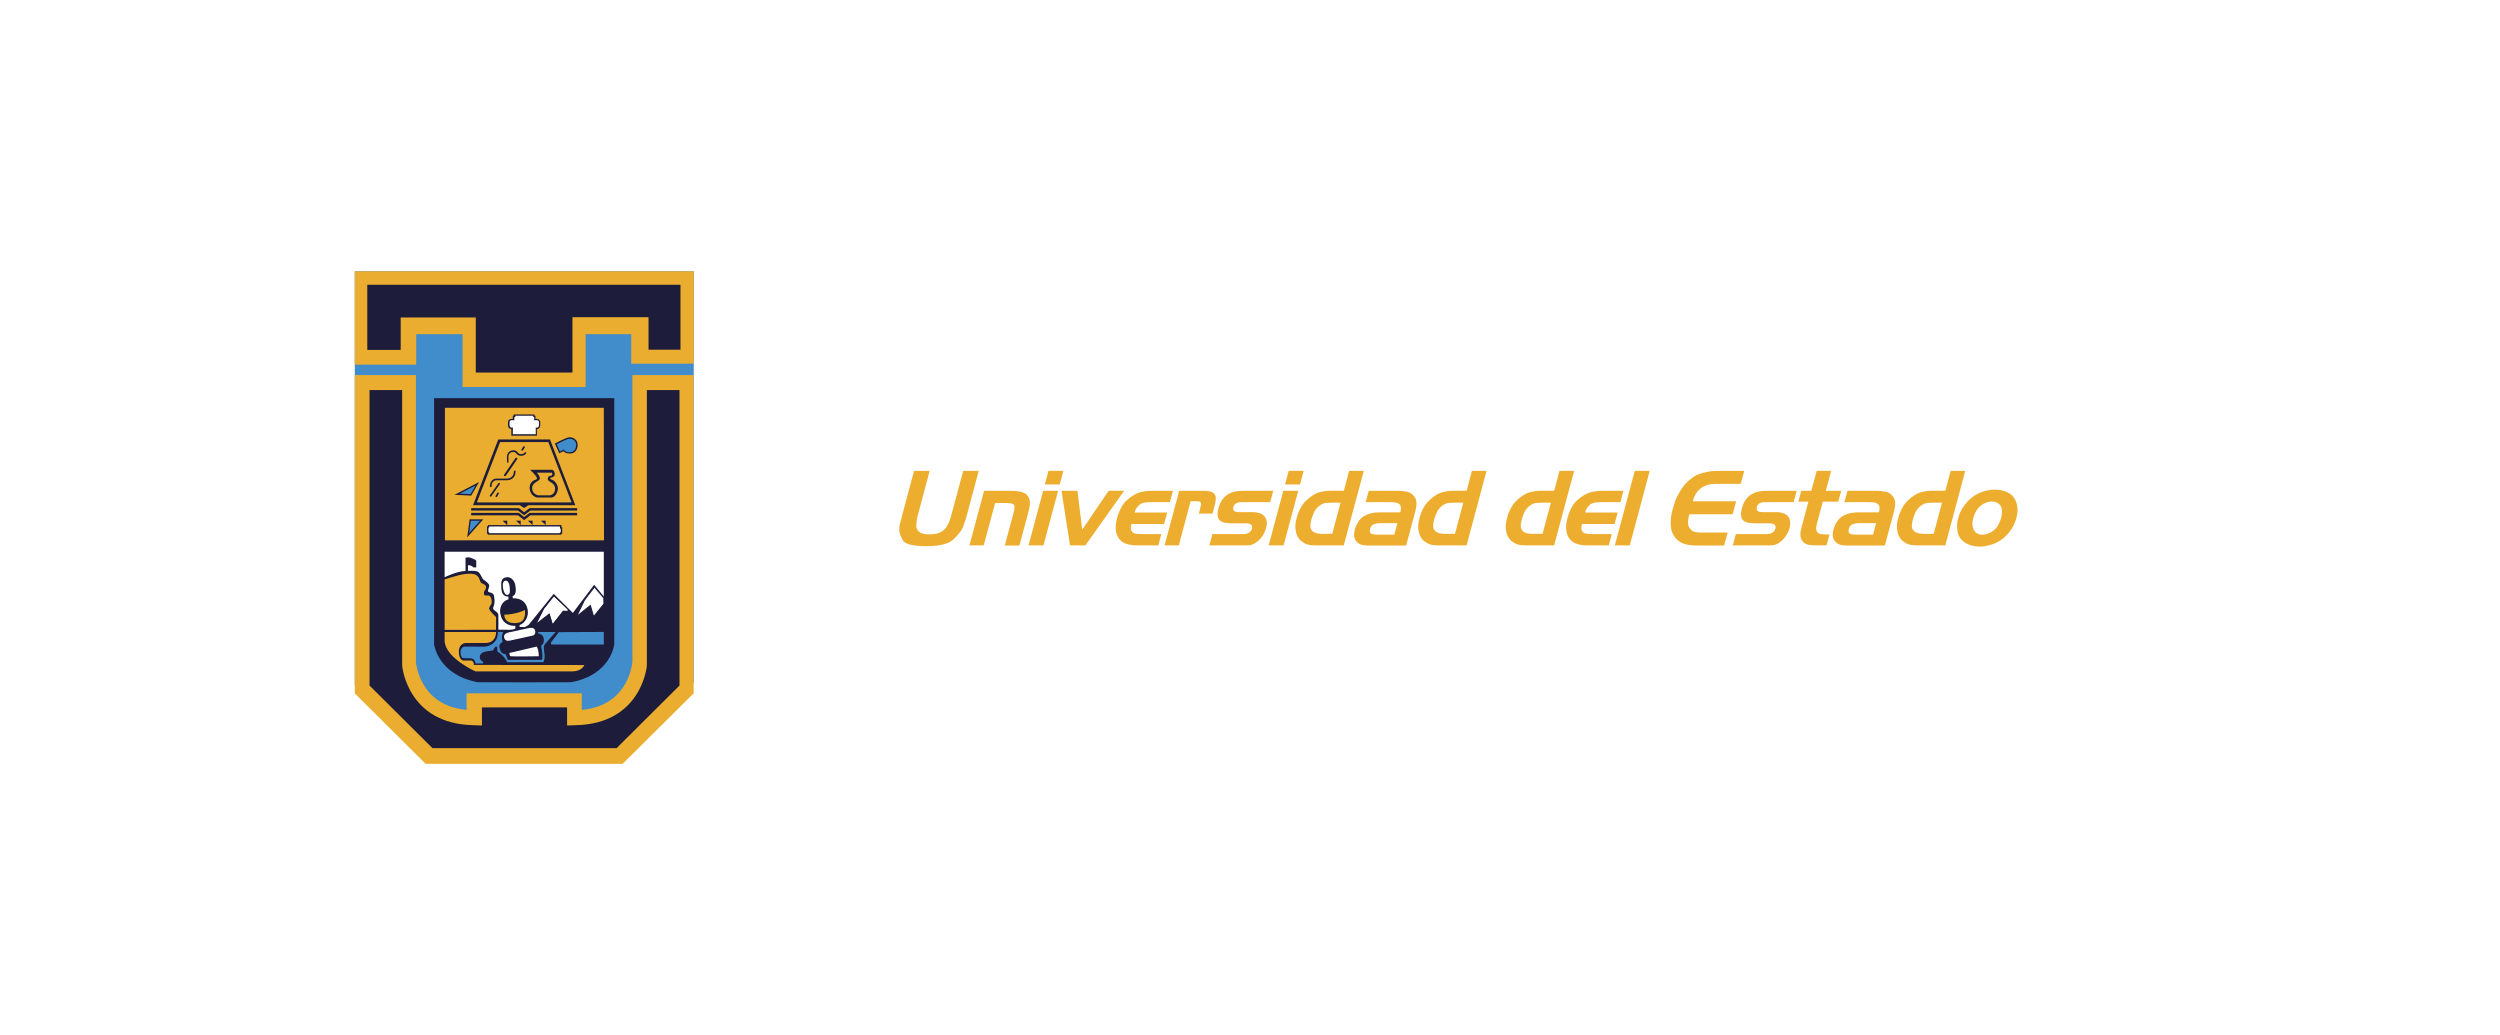 <?xml version="1.0" encoding="UTF-8"?> <svg xmlns="http://www.w3.org/2000/svg" xmlns:xlink="http://www.w3.org/1999/xlink" version="1.1" id="Capa_1" x="0px" y="0px" viewBox="0 0 256 106" style="enable-background:new 0 0 256 106;" xml:space="preserve"> <style type="text/css"> .st0{fill:#383199;} .st1{fill:#1F2C6A;} .st2{fill:#1F2346;} .st3{fill:#FFFFFF;} .st4{fill:#CE5D1F;} .st5{fill:#3C3CC6;} .st6{fill:#AEA160;} .st7{fill:#418CCB;} .st8{fill:#EAAD30;} .st9{fill:#1D1C3A;} .st10{fill:#1C1D3A;} .st11{fill:#EDAE30;} .st12{fill:#5297F3;} .st13{fill:#D8874F;} .st14{fill:#D7AA72;} .st15{fill:#4AC3FF;} .st16{fill:#E88846;} .st17{fill:#EDB06E;} .st18{fill:url(#SVGID_1_);} .st19{filter:url(#Adobe_OpacityMaskFilter);} .st20{filter:url(#Adobe_OpacityMaskFilter_1_);} .st21{mask:url(#SVGID_2_);fill:url(#SVGID_3_);} .st22{fill:url(#SVGID_4_);} .st23{fill:url(#SVGID_5_);} .st24{fill:url(#SVGID_6_);} .st25{fill:#00263E;} .st26{fill:#95813F;} .st27{fill:#000100;} .st28{fill:#CE5D1F;stroke:#CE5D1F;stroke-width:0.75;stroke-linejoin:round;stroke-miterlimit:10;} .st29{clip-path:url(#SVGID_8_);} .st30{fill:url(#SVGID_9_);} .st31{opacity:0.16;fill:#1E0B53;} .st32{fill:url(#SVGID_10_);} .st33{opacity:0.42;} .st34{clip-path:url(#SVGID_12_);} .st35{fill:url(#SVGID_13_);} .st36{fill:url(#SVGID_14_);} .st37{clip-path:url(#SVGID_16_);} .st38{clip-path:url(#SVGID_18_);} .st39{fill:url(#SVGID_19_);} .st40{fill:url(#SVGID_20_);} .st41{clip-path:url(#SVGID_22_);} .st42{opacity:0.54;} .st43{opacity:0.49;} .st44{fill:#BAC7FF;} .st45{opacity:0.756;} .st46{opacity:0.877;} .st47{opacity:0.63;} .st48{opacity:0.75;} .st49{opacity:0.675;} .st50{opacity:0.908;} .st51{opacity:0.636;} .st52{opacity:0.922;} .st53{opacity:0.37;} .st54{opacity:0.916;} .st55{opacity:0.403;} .st56{opacity:0.283;} .st57{opacity:0.999;} .st58{opacity:0.861;} .st59{opacity:0.726;} .st60{opacity:0.625;} .st61{opacity:0.28;} .st62{opacity:0.92;} .st63{opacity:0.751;} .st64{opacity:0.906;} .st65{opacity:0.117;} .st66{opacity:0.186;} .st67{opacity:0.147;} .st68{opacity:0.93;} .st69{opacity:0.642;} .st70{opacity:0.944;} .st71{opacity:0.512;} .st72{opacity:0.9;} .st73{opacity:0.307;} .st74{opacity:0.624;} .st75{opacity:0.531;} .st76{opacity:0.578;} .st77{opacity:0.64;} .st78{opacity:0.384;} .st79{opacity:0.411;} .st80{opacity:0.908;} .st81{opacity:0.428;} .st82{opacity:0.954;} .st83{opacity:0.143;} .st84{opacity:0.32;} .st85{opacity:0.99;} .st86{opacity:0.982;} .st87{opacity:0.416;} .st88{opacity:0.704;} .st89{opacity:0.678;} .st90{opacity:0.636;} .st91{opacity:0.681;} .st92{opacity:0.629;} .st93{opacity:0.685;} .st94{opacity:0.764;} .st95{opacity:0.545;} .st96{opacity:0.7;} .st97{opacity:0.98;} .st98{opacity:0.98;} .st99{opacity:0.843;} .st100{opacity:7.288000e-03;} .st101{opacity:0.137;} .st102{opacity:0.861;} .st103{opacity:0.727;} .st104{opacity:0.77;} .st105{opacity:0.849;} .st106{opacity:0.878;} .st107{opacity:0.359;} .st108{opacity:0.901;} .st109{opacity:0.256;} .st110{opacity:0.583;} .st111{opacity:0.884;} .st112{opacity:0.277;} .st113{opacity:0.431;} .st114{opacity:0.515;} .st115{opacity:0.368;} .st116{opacity:0.491;} .st117{opacity:0.756;} .st118{opacity:0.582;} .st119{opacity:0.789;} .st120{opacity:0.935;} .st121{opacity:0.407;} .st122{opacity:0.517;} .st123{opacity:0.744;} .st124{opacity:0.719;} .st125{opacity:0.344;} .st126{opacity:0.939;} .st127{opacity:0.985;} .st128{opacity:0.977;} .st129{opacity:0.379;} .st130{opacity:0.712;} .st131{opacity:0.229;} .st132{opacity:0.369;} .st133{opacity:0.339;} .st134{opacity:0.608;} .st135{opacity:0.557;} .st136{opacity:0.758;} .st137{opacity:0.914;} .st138{opacity:0.336;} .st139{opacity:0.767;} .st140{opacity:0.864;} .st141{opacity:0.708;} .st142{opacity:0.896;} .st143{opacity:0.619;} .st144{opacity:0.953;} .st145{filter:url(#Adobe_OpacityMaskFilter_2_);} .st146{fill:url(#SVGID_24_);} .st147{fill:url(#SVGID_25_);} .st148{fill:url(#SVGID_26_);} .st149{fill:url(#SVGID_27_);} .st150{fill:url(#SVGID_28_);} .st151{fill:url(#SVGID_29_);} .st152{fill:url(#SVGID_30_);} .st153{fill:url(#SVGID_31_);} .st154{fill:url(#SVGID_32_);} .st155{fill:url(#SVGID_33_);} .st156{fill:url(#SVGID_34_);} .st157{fill:url(#SVGID_35_);} .st158{fill:url(#SVGID_36_);} .st159{fill:url(#SVGID_37_);} .st160{fill:url(#SVGID_38_);} .st161{fill:url(#SVGID_39_);} .st162{fill:url(#SVGID_40_);} .st163{fill:url(#SVGID_41_);} .st164{fill:url(#SVGID_42_);} .st165{fill:url(#SVGID_43_);} .st166{fill:url(#SVGID_44_);} .st167{fill:url(#SVGID_45_);} .st168{fill:url(#SVGID_46_);} .st169{fill:url(#SVGID_47_);} .st170{clip-path:url(#SVGID_49_);} .st171{fill:url(#SVGID_50_);} .st172{fill:url(#SVGID_51_);} .st173{clip-path:url(#SVGID_53_);} .st174{fill:url(#SVGID_54_);} .st175{fill:url(#SVGID_55_);} .st176{clip-path:url(#SVGID_57_);} .st177{clip-path:url(#SVGID_59_);} .st178{fill:url(#SVGID_60_);} .st179{fill:url(#SVGID_61_);} .st180{clip-path:url(#SVGID_63_);} </style> <g> <g> <g> <polygon class="st7" points="71.04,27.78 36.33,27.78 36.33,70.17 44.76,77.5 62.99,77.19 71.04,69.86 "></polygon> <polygon class="st8" points="71.04,27.78 36.33,27.78 36.33,37.34 42.62,37.34 42.62,34.22 47.37,34.22 47.37,39.63 59.97,39.63 59.97,34.22 64.64,34.22 64.64,37.24 71.04,37.24 "></polygon> <polygon class="st9" points="69.68,29.16 37.61,29.16 37.61,35.83 41.03,35.83 41.03,32.51 48.72,32.51 48.72,38.15 58.62,38.15 58.62,32.48 66.41,32.48 66.41,35.81 69.68,35.81 "></polygon> <path class="st8" d="M53.66,71.03V71h5.91c0,0,0,0.94,0,1.69c4.93-0.44,5.19-4.96,5.19-4.96V38.41h6.27V71l-7.28,7.22H53.66 H43.59L36.33,71V38.41h6.26v29.32c0,0,0.26,4.52,5.19,4.96c0-0.75,0-1.69,0-1.69h5.89V71.03z"></path> <path class="st9" d="M53.68,76.61h-9.4l-6.44-6.41V39.94h3.34v28.22c0,0,0.48,5.96,7.29,6.1c0.59,0.03,0.88,0.03,0.88,0.03v-1.85 h4.35h4.37v1.85c0,0,0.29,0,0.88-0.03c6.8-0.14,7.29-6.1,7.29-6.1V39.94h3.34V70.2l-6.44,6.41h-9.42H53.68z"></path> <path class="st9" d="M53.76,69.87l-4.83-0.01c-4.13-0.78-4.48-3.9-4.48-3.9V40.77h9.26h9.19v25.19c0,0-0.29,3.12-4.41,3.9 l-4.83,0.01H53.76z"></path> <polygon class="st8" points="61.83,41.76 45.56,41.76 45.56,55.33 61.85,55.33 "></polygon> <g> <g> <polygon class="st9" points="56.14,45.27 53.68,45.27 53.68,45.27 51.22,45.27 48.84,51.43 53.68,51.43 53.68,51.43 58.51,51.43 "></polygon> <path class="st9" d="M58.91,51.73L56.32,45h-2.65h0h-2.65l-2.58,6.73h4.79l0.44,0.29v0l0,0l0,0v0l0.44-0.29H58.91z M53.68,51.43h-4.83l2.37-6.17h2.46h0h2.46l2.37,6.17H53.68L53.68,51.43z"></path> </g> <polygon class="st8" points="56.14,45.27 53.68,45.27 53.68,45.27 51.22,45.27 48.84,51.43 53.68,51.43 53.68,51.43 58.51,51.43 "></polygon> </g> <path class="st10" d="M54.29,48.11h2.26c0,0,0.26,0.06,0.26,0.47c-0.03,0.31-0.43,0.33-0.43,0.33s-0.18,0.12,0.17,0.23 c0.35,0.12,0.58,0.6,0.58,0.86s-0.18,0.95-0.73,0.95c-0.55,0-1.39,0-1.39,0s-0.69-0.1-0.77-0.92c-0.07-0.75,0.61-0.91,0.61-0.91 s0.18-0.01,0.12-0.21C54.91,48.7,54.29,48.11,54.29,48.11z"></path> <path class="st8" d="M56.52,48.4h-1.56c0,0,0.32,0.31,0.32,0.6c0,0.29-0.79,0.36-0.79,0.99c0,0.62,0.62,0.73,0.62,0.73h1.21 c0,0,0.55-0.08,0.52-0.71c-0.03-0.64-0.74-0.61-0.75-0.96c-0.01-0.35,0.35-0.34,0.35-0.34S56.63,48.7,56.52,48.4z"></path> <g> <path class="st3" d="M54.77,42.96c0-0.09,0-0.32,0-0.32h-0.1v-0.13h-1.01h-0.01h-0.95v0.13h-0.1c0,0,0,0.23,0,0.32 c-0.41-0.07-0.49,0.15-0.49,0.25c0,0.1,0,0.12,0,0.31c0,0.4,0.34,0.34,0.34,0.34v0.68h1.21h0.01h1.27v-0.68 c0,0,0.34,0.06,0.34-0.34c0-0.2,0-0.21,0-0.31C55.26,43.11,55.19,42.9,54.77,42.96z"></path> <path class="st10" d="M55,44.61h-2.64v-0.67c-0.1-0.01-0.34-0.06-0.34-0.41v-0.31c0-0.12,0.09-0.33,0.42-0.33 c0.02,0,0.05,0,0.07,0v-0.32h0.1v-0.13h2.12v0.13h0.1v0.32c0.03,0,0.05,0,0.07,0c0.33,0,0.42,0.21,0.42,0.33v0.31 c0,0.16-0.05,0.27-0.14,0.34c-0.07,0.05-0.14,0.07-0.2,0.07V44.61z M52.51,44.46h2.35v-0.69l0.08,0.02c0,0,0.02,0,0.04,0l0,0 c0.04,0,0.09-0.01,0.13-0.04c0.05-0.04,0.08-0.12,0.08-0.23v-0.31c0-0.03-0.01-0.19-0.28-0.19c-0.04,0-0.08,0-0.13,0.01 l-0.08,0.01v-0.34h-0.1v-0.13h-1.83v0.13h-0.1v0.34l-0.08-0.01c-0.05-0.01-0.09-0.01-0.13-0.01c-0.27,0-0.28,0.16-0.28,0.19 v0.31c0,0.18,0.07,0.27,0.22,0.27c0.02,0,0.03,0,0.04,0l0.08-0.02L52.51,44.46z"></path> </g> <g> <polygon class="st7" points="48.88,49.53 46.81,50.61 48.21,50.68 "></polygon> <path class="st10" d="M48.25,50.75l-1.71-0.08l2.52-1.31L48.25,50.75z M47.08,50.55l1.1,0.05l0.52-0.89L47.08,50.55z"></path> </g> <g> <polygon class="st7" points="49.32,53.25 48.15,53.25 47.94,54.81 "></polygon> <path class="st10" d="M47.84,55.03l0.25-1.85h1.39L47.84,55.03z M48.21,53.32l-0.17,1.26l1.12-1.26H48.21z"></path> </g> <g> <polygon class="st3" points="50.03,53.84 57.42,53.84 57.42,54.07 57.5,54.07 57.5,54.58 57.41,54.58 57.41,54.67 50.03,54.67 50.03,54.58 49.94,54.58 49.94,53.96 50.02,53.96 "></polygon> <path class="st10" d="M57.48,54.75h-7.52v-0.09h-0.09v-0.77h0.09l0.01-0.12h7.52v0.22h0.08v0.66h-0.09V54.75z M50.1,54.6h7.23 v-0.09h0.09v-0.38h-0.08v-0.22H50.1l-0.01,0.12h-0.07v0.48h0.09V54.6z"></path> </g> <path class="st10" d="M51.92,47.37c0,0-0.01-0.39-0.01-0.6c0-0.22,0.14-0.64,0.65-0.66c0.27-0.01,0.37,0.12,0.46,0.22 c0.07,0.09,0.13,0.16,0.3,0.17c0.35,0.02,0.43-0.2,0.43-0.2l0.16,0.05c0,0.01-0.11,0.35-0.61,0.32 c-0.25-0.01-0.35-0.14-0.43-0.23c-0.08-0.09-0.13-0.16-0.32-0.16c-0.48,0.01-0.49,0.47-0.49,0.48c0,0.2,0.01,0.59,0.01,0.6 L51.92,47.37z"></path> <path class="st10" d="M50.33,49.87l-0.17,0c0-0.32,0.09-0.56,0.26-0.71c0.19-0.17,0.41-0.15,0.42-0.15l1.02,0 c0.26,0,0.46-0.08,0.59-0.23c0.2-0.23,0.17-0.57,0.17-0.57l0.17-0.02c0,0.02,0.05,0.42-0.21,0.71c-0.16,0.18-0.4,0.28-0.72,0.28 h-1.03c-0.01,0-0.17-0.01-0.3,0.11C50.4,49.4,50.33,49.6,50.33,49.87z"></path> <path class="st10" d="M50.93,50.46c-0.06,0.11-0.12,0.22-0.18,0.32c-0.05,0.1,0.09,0.18,0.15,0.09c0.06-0.11,0.12-0.22,0.18-0.33 C51.13,50.45,50.99,50.37,50.93,50.46L50.93,50.46z"></path> <path class="st10" d="M53.59,45.73c-0.07,0.1-0.13,0.2-0.2,0.3c-0.06,0.09,0.09,0.18,0.15,0.09c0.07-0.1,0.13-0.2,0.2-0.3 C53.79,45.73,53.65,45.64,53.59,45.73L53.59,45.73z"></path> <path class="st10" d="M52.78,46.91c-0.39,0.57-0.77,1.13-1.16,1.7c-0.08,0.11,0.11,0.22,0.18,0.11c0.39-0.57,0.77-1.13,1.16-1.7 C53.04,46.9,52.86,46.8,52.78,46.91L52.78,46.91z"></path> <path class="st10" d="M51.04,49.48c-0.29,0.42-0.59,0.83-0.88,1.25c-0.06,0.09,0.08,0.18,0.15,0.09 c0.29-0.42,0.59-0.83,0.88-1.25C51.25,49.48,51.11,49.39,51.04,49.48L51.04,49.48z"></path> <g> <path class="st7" d="M56.91,45.44l0.39,0.87l0.41-0.21c0,0,0.21,0.35,0.79,0.24c0.58-0.1,0.63-0.77,0.54-1.05 c-0.1-0.28-0.4-0.48-0.74-0.46C57.96,44.86,56.91,45.44,56.91,45.44z"></path> <path class="st10" d="M58.29,46.44c-0.34,0-0.53-0.16-0.6-0.24l-0.42,0.22l-0.45-1l0.06-0.03c0.04-0.02,1.07-0.59,1.42-0.61 c0.37-0.02,0.7,0.2,0.81,0.51c0.07,0.2,0.06,0.54-0.09,0.79c-0.11,0.19-0.28,0.31-0.5,0.35C58.43,46.44,58.36,46.44,58.29,46.44 z M57.73,46.02l0.03,0.06c0.01,0.01,0.15,0.23,0.52,0.23c0.06,0,0.13-0.01,0.2-0.02c0.18-0.03,0.32-0.13,0.41-0.28 c0.13-0.22,0.13-0.51,0.08-0.67c-0.09-0.25-0.36-0.43-0.66-0.41c-0.25,0.01-0.97,0.38-1.3,0.56l0.33,0.75L57.73,46.02z"></path> </g> <polygon class="st10" points="53.67,52.76 53.04,52.28 48.25,52.28 48.25,52.03 53.13,52.03 53.67,52.45 54.23,52.03 59.1,52.03 59.1,52.28 54.31,52.28 "></polygon> <polygon class="st10" points="53.67,53.26 53.04,52.77 48.25,52.77 48.25,52.52 53.13,52.52 53.67,52.94 54.23,52.52 59.1,52.52 59.1,52.77 54.31,52.77 "></polygon> <g> <polygon class="st9" points="51.47,53.33 51.92,53.33 51.92,53.74 "></polygon> <path class="st10" d="M51.93,53.76l-0.01-0.01l-0.46-0.43h0.48V53.76z M51.49,53.34l0.42,0.39v-0.39H51.49z"></path> </g> <g> <polygon class="st9" points="52.86,53.33 53.31,53.33 53.31,53.74 "></polygon> <path class="st10" d="M53.32,53.76l-0.48-0.44h0.48V53.76z M52.88,53.34l0.42,0.39v-0.39H52.88z"></path> </g> <g> <polygon class="st9" points="54.07,53.33 54.52,53.33 54.52,53.74 "></polygon> <path class="st10" d="M54.53,53.76l-0.01-0.01l-0.46-0.43h0.48V53.76z M54.09,53.34l0.42,0.39v-0.39H54.09z"></path> </g> <g> <polygon class="st9" points="55.41,53.33 55.86,53.33 55.86,53.74 "></polygon> <path class="st10" d="M55.87,53.76l-0.01-0.01l-0.46-0.43h0.48V53.76z M55.43,53.34l0.42,0.39v-0.39H55.43z"></path> </g> <path class="st7" d="M61.83,64.71V66h-5.37c0,0-0.13-0.13,0.06-0.35c0.19-0.22,0.7-0.92,0.7-0.92L61.83,64.71z"></path> <path class="st7" d="M56.9,64.72c0,0-1.09,1.21-1.17,1.34c-0.08,0.13-0.01,0.66-0.01,0.66s0.16,0.66-0.08,1.09 c-0.4,0-3.71,0-3.71,0s-0.17-0.57-0.99-1.1c0-0.3-0.04-0.49-0.04-0.49l-0.16-0.01c0,0-0.18,0.2-0.22,0.35 c-0.04,0.16-1.36-0.03-1.39,0.71c-0.05,0.3,0.34,0.51,0.34,0.51v0.16h-0.77c0,0-0.05-0.53-0.53-0.53c-0.48,0-0.75-0.01-0.75-0.01 s-0.26-0.05-0.26-0.68c0.03-0.45,0.38-0.51,0.38-0.51l2.06,0.01c0,0,1.38-0.03,1.39-1.51c0.12,0,0.55,0,0.55,0 s-0.25,0.34-0.08,1.01c-0.26,0.19-0.39,0.31-0.29,0.7c0.1,0.39,0.27,0.53,0.61,0.58c0.09,0.18,0.21,0.57,0.21,0.57h3.48 c0,0,0.21-0.06-0.06-1.44c0.25-0.21,0.31-0.34,0.27-0.75c-0.04-0.42-0.58-0.53-0.58-0.53v-0.13H56.9z"></path> <polygon class="st3" points="55.7,62.31 54.89,63.9 56.25,62.86 56.58,63.93 57.66,62.57 58.14,62.59 58.15,62.41 56.72,61.04 "></polygon> <path class="st10" d="M54.68,64.16l0.94-1.87l1.09-1.38l1.54,1.48l-0.03,0.27l-0.52-0.03l-1.15,1.47l-0.34-1.13L54.68,64.16z M56.27,62.79l0.33,1.09l1.06-1.35l0.47,0.02l0.01-0.12l-1.42-1.36l-1.01,1.28L55,63.78L56.27,62.79z"></path> <g> <polygon class="st3" points="59.86,61.42 59.03,63.14 60.45,62 60.79,63.15 61.85,61.84 61.84,61.23 60.87,60.1 "></polygon> <path class="st10" d="M58.88,63.33l0.93-1.93l1.06-1.39l1.03,1.19l0.01,0.65l-0.01,0.02l-1.13,1.4l-0.35-1.17L58.88,63.33z M60.48,61.91l0.33,1.13l0.98-1.22l-0.01-0.57l-0.91-1.06l-0.97,1.27l-0.72,1.49L60.48,61.91z"></path> </g> <path class="st3" d="M54.22,64.3l-2.17,0.47c0,0-0.55,0.11-0.42,0.55c0.12,0.43,0.61,0.27,0.61,0.27l2.24-0.49 c0,0,0.42-0.04,0.32-0.51C54.74,64.19,54.22,64.3,54.22,64.3z"></path> <path class="st3" d="M54.95,66.21l-2.78,0.65c0,0-0.01,0.3,0.12,0.34c0.14,0.04,2.88,0,2.88,0S55.18,66.5,54.95,66.21z"></path> <path class="st8" d="M48.52,68.09l11.32,0.01c0,0-0.25,0.64-1.21,0.65c-0.96,0.01-9.95,0-9.95,0s-3.02-1.35-3.15-3.08 c0-0.59,0-0.95,0-0.95h5.27c0,0,0.04,1.12-1.09,1.12c-1.13,0-1.98,0-1.98,0s-0.74-0.02-0.74,0.9c0,0.91,0.49,0.9,0.49,0.9h0.79 C48.26,67.63,48.55,67.73,48.52,68.09z"></path> <path class="st8" d="M45.53,64.5v-5.17c0,0,1.53-0.49,1.95-0.53c0.43-0.04,0.9-0.12,1.26,0.07c0.36,0.19,0.4,0.64,0.49,0.77 c0.1,0.13,0.41,0.18,0.49,0.32c0.08,0.14,0.03,0.25,0.02,0.35c-0.01,0.1-0.2,0.15-0.18,0.46c0.02,0.3,0.16,0.18,0.47,0.21 c0.31,0.03,0.4,0.74,0.26,0.92c-0.14,0.18-0.19,0.26-0.2,0.44c-0.01,0.18,0.71,0.85,0.71,0.85l-0.01,1.3L45.53,64.5z"></path> <path class="st3" d="M51.03,64.48l1.16,0.01c0,0,0.58-0.01,0.58-0.16s0-0.25,0-0.25s-0.99,0.12-1.42-0.82 c-0.08-0.23-0.14-0.56-0.14-0.56s-0.11-1.03,0.86-1.33l-0.02-0.29c0,0-0.64,0.13-0.71-0.79c-0.07-0.92,0.08-1.11,0.54-1.18 c0.47-0.07,0.8,0.38,0.88,0.77c0.08,0.39,0.14,1.06-0.27,1.16c0,0.1,0.03,0.23,0.03,0.23s1.08-0.12,1.43,0.86 c0.35,0.97-0.25,1.72-0.74,1.87c-0.01,0.08-0.01,0.2-0.01,0.2l0.56,0.01l0.38-0.23l2.56-3.17l1.96,1.95l2.18-2.88l0.99,1.2v-4.58 H45.53v2.61c0,0,1.28-0.63,2.14-0.64v-1.36c0,0,0.31-0.07,0.46-0.02c0.15,0.05,0.62,0.25,0.64,0.34c0.01,0.08,0,0.67,0,0.67h-0.3 c0,0-0.23-0.27-0.55-0.21c0,0.22,0,0.56,0,0.56s0.66-0.03,0.96,0.07c0.31,0.1,0.47,0.75,0.66,0.86c0.18,0.11,0.55,0.38,0.56,0.58 c0.01,0.2-0.2,0.5-0.11,0.62c0.09,0.12,0.56,0.07,0.6,0.46c0.16,0.97-0.12,1.03-0.09,1.27c0.03,0.24,0.5,0.31,0.53,0.66 C51.05,63.28,51.03,64.48,51.03,64.48z"></path> <path class="st8" d="M51.63,62.95c1.34-0.05,2.12-0.49,2.12-0.49s0.2,1.17-0.69,1.31C53.05,63.78,51.71,64.06,51.63,62.95z"></path> <path class="st3" d="M52.21,60.55c0,0,0.05-1.1-0.42-1.09c-0.48,0.01-0.26,0.91-0.21,1.06c0.05,0.15,0.18,0.45,0.41,0.39 C52.22,60.86,52.21,60.55,52.21,60.55z"></path> </g> </g> <g> <g> <path class="st3" d="M119.22,62.62l-1.07,0.94c-0.38-0.52-0.76-0.78-1.15-0.78c-0.19,0-0.34,0.05-0.46,0.15 c-0.12,0.1-0.18,0.22-0.18,0.34c0,0.13,0.04,0.25,0.13,0.36c0.12,0.15,0.47,0.48,1.06,0.97c0.55,0.46,0.88,0.75,1,0.87 c0.29,0.29,0.5,0.58,0.62,0.85c0.12,0.27,0.18,0.56,0.18,0.88c0,0.62-0.21,1.13-0.64,1.54c-0.43,0.41-0.99,0.61-1.68,0.61 c-0.54,0-1.01-0.13-1.41-0.4c-0.4-0.27-0.74-0.68-1.03-1.25l1.21-0.73c0.36,0.67,0.78,1,1.26,1c0.25,0,0.46-0.07,0.62-0.22 c0.17-0.14,0.25-0.31,0.25-0.5c0-0.17-0.06-0.34-0.19-0.52c-0.13-0.17-0.41-0.43-0.84-0.79c-0.83-0.67-1.36-1.19-1.6-1.56 c-0.24-0.37-0.36-0.73-0.36-1.1c0-0.53,0.2-0.98,0.6-1.35c0.4-0.38,0.9-0.56,1.48-0.56c0.38,0,0.74,0.09,1.08,0.26 C118.45,61.84,118.82,62.16,119.22,62.62z"></path> <path class="st3" d="M126.19,66.78h-4.52c0.07,0.4,0.24,0.72,0.52,0.95c0.28,0.23,0.65,0.35,1.08,0.35 c0.53,0,0.98-0.18,1.36-0.55l1.19,0.56c-0.3,0.42-0.65,0.73-1.06,0.93c-0.41,0.2-0.9,0.3-1.47,0.3c-0.88,0-1.6-0.28-2.15-0.83 c-0.55-0.55-0.83-1.25-0.83-2.08c0-0.86,0.28-1.57,0.83-2.13c0.55-0.57,1.24-0.85,2.07-0.85c0.88,0,1.6,0.28,2.15,0.85 c0.55,0.57,0.83,1.31,0.83,2.24L126.19,66.78z M124.79,65.67c-0.09-0.31-0.28-0.57-0.55-0.76c-0.27-0.2-0.59-0.29-0.95-0.29 c-0.39,0-0.74,0.11-1.03,0.33c-0.19,0.14-0.36,0.38-0.52,0.73H124.79z"></path> <path class="st3" d="M131.47,61.4h1.41v7.77h-1.41v-0.59c-0.27,0.26-0.55,0.45-0.83,0.57c-0.28,0.12-0.58,0.17-0.9,0.17 c-0.72,0-1.35-0.28-1.88-0.84c-0.53-0.56-0.79-1.26-0.79-2.1c0-0.87,0.26-1.58,0.77-2.13c0.51-0.55,1.13-0.83,1.86-0.83 c0.34,0,0.65,0.06,0.95,0.19c0.3,0.13,0.57,0.32,0.82,0.57V61.4z M129.99,64.72c-0.44,0-0.8,0.15-1.08,0.46 c-0.29,0.31-0.43,0.7-0.43,1.18c0,0.48,0.15,0.88,0.44,1.2c0.29,0.31,0.65,0.47,1.08,0.47c0.44,0,0.81-0.15,1.1-0.46 c0.29-0.31,0.44-0.71,0.44-1.21c0-0.49-0.15-0.88-0.44-1.19C130.8,64.87,130.44,64.72,129.99,64.72z"></path> <path class="st3" d="M139.92,66.78h-4.52c0.07,0.4,0.24,0.72,0.52,0.95c0.28,0.23,0.65,0.35,1.08,0.35 c0.53,0,0.98-0.18,1.36-0.55l1.19,0.56c-0.3,0.42-0.65,0.73-1.06,0.93c-0.41,0.2-0.9,0.3-1.47,0.3c-0.88,0-1.6-0.28-2.15-0.83 c-0.55-0.55-0.83-1.25-0.83-2.08c0-0.86,0.28-1.57,0.83-2.13c0.55-0.57,1.24-0.85,2.07-0.85c0.88,0,1.6,0.28,2.15,0.85 c0.55,0.57,0.83,1.31,0.83,2.24L139.92,66.78z M138.51,65.67c-0.09-0.31-0.28-0.57-0.55-0.76c-0.27-0.2-0.59-0.29-0.95-0.29 c-0.39,0-0.74,0.11-1.03,0.33c-0.19,0.14-0.36,0.38-0.52,0.73H138.51z"></path> <path class="st3" d="M144.06,61.59h1.43v7.58h-1.43V61.59z"></path> <path class="st3" d="M151.1,63.57h1.41v7.66h-1.41v-2.64c-0.27,0.26-0.55,0.45-0.83,0.57c-0.28,0.12-0.58,0.17-0.9,0.17 c-0.72,0-1.35-0.28-1.88-0.84c-0.53-0.56-0.79-1.26-0.79-2.1c0-0.87,0.26-1.58,0.77-2.13c0.51-0.55,1.13-0.83,1.86-0.83 c0.34,0,0.65,0.06,0.95,0.19c0.3,0.13,0.57,0.32,0.82,0.57V63.57z M149.62,64.72c-0.43,0-0.8,0.15-1.08,0.46 c-0.29,0.31-0.43,0.7-0.43,1.18c0,0.48,0.15,0.88,0.44,1.2c0.29,0.31,0.65,0.47,1.08,0.47c0.44,0,0.81-0.15,1.1-0.46 c0.29-0.31,0.44-0.71,0.44-1.21c0-0.49-0.15-0.88-0.44-1.19C150.43,64.87,150.06,64.72,149.62,64.72z"></path> <path class="st3" d="M153.92,63.57h1.42v2.7c0,0.53,0.04,0.89,0.11,1.09c0.07,0.2,0.19,0.36,0.35,0.48s0.36,0.17,0.59,0.17 c0.23,0,0.43-0.06,0.6-0.17c0.16-0.11,0.28-0.28,0.36-0.49c0.06-0.16,0.09-0.51,0.09-1.04v-2.75h1.41v2.38 c0,0.98-0.08,1.65-0.23,2.01c-0.19,0.44-0.47,0.78-0.83,1.01c-0.37,0.23-0.83,0.35-1.4,0.35c-0.62,0-1.11-0.14-1.49-0.41 c-0.38-0.28-0.65-0.66-0.8-1.15c-0.11-0.34-0.17-0.96-0.17-1.86V63.57z"></path> <path class="st3" d="M160.81,61.26c0.25,0,0.46,0.09,0.63,0.27c0.18,0.18,0.26,0.4,0.26,0.65c0,0.25-0.09,0.46-0.26,0.64 c-0.18,0.18-0.38,0.27-0.63,0.27c-0.25,0-0.46-0.09-0.64-0.27c-0.18-0.18-0.26-0.4-0.26-0.66c0-0.25,0.09-0.46,0.26-0.63 C160.35,61.35,160.56,61.26,160.81,61.26z M160.1,63.57h1.41v5.61h-1.41V63.57z"></path> <path class="st3" d="M166.93,63.57h1.41v7.66h-1.41v-2.64c-0.27,0.26-0.55,0.45-0.83,0.57c-0.28,0.12-0.58,0.17-0.9,0.17 c-0.72,0-1.35-0.28-1.88-0.84c-0.53-0.56-0.79-1.26-0.79-2.1c0-0.87,0.26-1.58,0.77-2.13c0.51-0.55,1.13-0.83,1.86-0.83 c0.34,0,0.65,0.06,0.95,0.19c0.3,0.13,0.57,0.32,0.82,0.57V63.57z M165.45,64.72c-0.43,0-0.8,0.15-1.08,0.46 c-0.29,0.31-0.43,0.7-0.43,1.18c0,0.48,0.15,0.88,0.44,1.2c0.29,0.31,0.65,0.47,1.08,0.47c0.44,0,0.81-0.15,1.1-0.46 c0.29-0.31,0.44-0.71,0.44-1.21c0-0.49-0.15-0.88-0.44-1.19C166.26,64.87,165.89,64.72,165.45,64.72z"></path> <path class="st3" d="M169.75,63.57h1.42v2.7c0,0.53,0.04,0.89,0.11,1.09c0.07,0.2,0.19,0.36,0.35,0.48 c0.16,0.11,0.36,0.17,0.59,0.17c0.23,0,0.43-0.06,0.6-0.17c0.16-0.11,0.29-0.28,0.36-0.49c0.06-0.16,0.09-0.51,0.09-1.04v-2.75 h1.41v2.38c0,0.98-0.08,1.65-0.23,2.01c-0.19,0.44-0.47,0.78-0.84,1.01c-0.37,0.23-0.83,0.35-1.4,0.35 c-0.61,0-1.11-0.14-1.49-0.41c-0.38-0.28-0.65-0.66-0.8-1.15c-0.11-0.34-0.16-0.96-0.16-1.86V63.57z"></path> <path class="st3" d="M181.71,66.78h-4.52c0.06,0.4,0.24,0.72,0.52,0.95c0.28,0.23,0.65,0.35,1.08,0.35 c0.53,0,0.98-0.18,1.36-0.55l1.18,0.56c-0.29,0.42-0.65,0.73-1.06,0.93c-0.41,0.2-0.9,0.3-1.47,0.3c-0.88,0-1.6-0.28-2.15-0.83 c-0.55-0.55-0.83-1.25-0.83-2.08c0-0.86,0.28-1.57,0.83-2.13c0.55-0.57,1.24-0.85,2.07-0.85c0.88,0,1.6,0.28,2.15,0.85 c0.55,0.57,0.83,1.31,0.83,2.24L181.71,66.78z M180.3,65.67c-0.09-0.31-0.28-0.57-0.55-0.76c-0.27-0.2-0.59-0.29-0.95-0.29 c-0.39,0-0.74,0.11-1.03,0.33c-0.19,0.14-0.36,0.38-0.52,0.73H180.3z"></path> </g> <g> <path class="st3" d="M79.14,37.45h1.49v5.03c0,0.43,0.04,0.74,0.11,0.92c0.08,0.18,0.2,0.32,0.38,0.43 c0.17,0.11,0.39,0.16,0.63,0.16c0.26,0,0.49-0.06,0.67-0.18c0.19-0.12,0.32-0.27,0.39-0.46c0.07-0.18,0.11-0.54,0.11-1.06v-4.84 h1.49v4.64c0,0.78-0.04,1.33-0.13,1.63c-0.09,0.3-0.26,0.6-0.5,0.88c-0.25,0.28-0.53,0.49-0.86,0.63c-0.32,0.14-0.7,0.2-1.13,0.2 c-0.56,0-1.05-0.13-1.47-0.39c-0.42-0.26-0.72-0.58-0.9-0.97c-0.18-0.39-0.27-1.05-0.27-1.97V37.45z"></path> <path class="st3" d="M85.93,37.45h1.42l3.33,5.12v-5.12h1.48v7.78h-1.42l-3.32-5.1v5.1h-1.48V37.45z"></path> <path class="st3" d="M93.63,37.45h1.47v7.78h-1.47V37.45z"></path> <path class="st3" d="M95.98,37.45h1.52l1.96,5.52l1.98-5.52h1.52l-2.8,7.78h-1.43L95.98,37.45z"></path> <path class="st3" d="M103.96,37.45h4.24v1.45h-2.78v1.41h2.78v1.42h-2.78v2.05h2.78v1.45h-4.24V37.45z"></path> <path class="st3" d="M109.49,37.45h1.57c0.86,0,1.47,0.08,1.83,0.23c0.36,0.15,0.66,0.41,0.88,0.76 c0.22,0.36,0.33,0.78,0.33,1.26c0,0.51-0.12,0.94-0.37,1.28c-0.24,0.34-0.61,0.6-1.11,0.78l1.84,3.46h-1.62l-1.75-3.29h-0.14 v3.29h-1.48V37.45z M110.97,40.49h0.46c0.47,0,0.79-0.06,0.97-0.19c0.18-0.12,0.27-0.33,0.27-0.61c0-0.17-0.04-0.32-0.13-0.44 c-0.09-0.13-0.21-0.22-0.35-0.27c-0.15-0.05-0.42-0.08-0.81-0.08h-0.41V40.49z"></path> <path class="st3" d="M119.56,38.51l-1.1,0.97c-0.39-0.54-0.78-0.8-1.18-0.8c-0.19,0-0.35,0.05-0.48,0.16 c-0.12,0.1-0.19,0.22-0.19,0.35c0,0.13,0.04,0.25,0.13,0.37c0.12,0.16,0.48,0.49,1.09,1c0.56,0.47,0.91,0.77,1.03,0.89 c0.3,0.3,0.51,0.59,0.64,0.87c0.13,0.28,0.19,0.58,0.19,0.91c0,0.64-0.22,1.16-0.66,1.58c-0.44,0.42-1.02,0.62-1.73,0.62 c-0.55,0-1.04-0.14-1.45-0.41s-0.76-0.7-1.06-1.28l1.24-0.75c0.37,0.69,0.8,1.03,1.29,1.03c0.25,0,0.47-0.07,0.64-0.22 c0.17-0.15,0.26-0.32,0.26-0.51c0-0.18-0.07-0.35-0.2-0.53c-0.13-0.18-0.42-0.45-0.86-0.81c-0.85-0.69-1.39-1.22-1.64-1.6 c-0.25-0.38-0.37-0.75-0.37-1.12c0-0.54,0.21-1,0.62-1.39c0.41-0.39,0.92-0.58,1.52-0.58c0.39,0,0.76,0.09,1.11,0.27 C118.77,37.7,119.15,38.03,119.56,38.51z"></path> <path class="st3" d="M120.81,37.45h1.47v7.78h-1.47V37.45z"></path> <path class="st3" d="M123.75,37.45h1.75c1.13,0,1.97,0.14,2.52,0.42c0.55,0.28,1,0.74,1.36,1.37c0.36,0.63,0.53,1.37,0.53,2.21 c0,0.6-0.1,1.15-0.3,1.65c-0.2,0.5-0.47,0.92-0.82,1.25c-0.35,0.33-0.73,0.56-1.14,0.69c-0.41,0.13-1.12,0.19-2.12,0.19h-1.78 V37.45z M125.22,38.88v4.91h0.69c0.68,0,1.17-0.08,1.47-0.23c0.3-0.16,0.55-0.42,0.75-0.78c0.19-0.37,0.29-0.82,0.29-1.35 c0-0.83-0.23-1.47-0.69-1.92c-0.42-0.41-1.08-0.61-2-0.61H125.22z"></path> <path class="st3" d="M133.5,37.45h1.5l2.99,7.78h-1.54l-0.61-1.6h-3.17l-0.63,1.6h-1.54L133.5,37.45z M134.26,39.51l-1.04,2.67 h2.08L134.26,39.51z"></path> <path class="st3" d="M138.95,37.45h1.75c1.13,0,1.97,0.14,2.52,0.42c0.55,0.28,1,0.74,1.36,1.37c0.36,0.63,0.53,1.37,0.53,2.21 c0,0.6-0.1,1.15-0.3,1.65c-0.2,0.5-0.47,0.92-0.82,1.25c-0.35,0.33-0.73,0.56-1.14,0.69c-0.41,0.13-1.12,0.19-2.12,0.19h-1.78 V37.45z M140.42,38.88v4.91h0.69c0.68,0,1.17-0.08,1.47-0.23c0.3-0.16,0.55-0.42,0.75-0.78c0.19-0.37,0.29-0.82,0.29-1.35 c0-0.83-0.23-1.47-0.69-1.92c-0.42-0.41-1.08-0.61-2-0.61H140.42z"></path> <path class="st3" d="M149.17,37.45h1.75c1.13,0,1.97,0.14,2.52,0.42c0.55,0.28,1,0.74,1.36,1.37c0.36,0.63,0.53,1.37,0.53,2.21 c0,0.6-0.1,1.15-0.3,1.65c-0.2,0.5-0.47,0.92-0.82,1.25c-0.35,0.33-0.73,0.56-1.14,0.69c-0.41,0.13-1.12,0.19-2.12,0.19h-1.78 V37.45z M150.64,38.88v4.91h0.69c0.68,0,1.17-0.08,1.47-0.23c0.31-0.16,0.55-0.42,0.75-0.78c0.19-0.37,0.29-0.82,0.29-1.35 c0-0.83-0.23-1.47-0.69-1.92c-0.42-0.41-1.08-0.61-2-0.61H150.64z"></path> <path class="st3" d="M156.55,37.45h4.24v1.45h-2.77v1.41h2.77v1.42h-2.77v2.05h2.77v1.45h-4.24V37.45z"></path> <path class="st3" d="M164.05,37.45h4.3v1.46h-1.42v6.32h-1.5v-6.32h-1.38V37.45z"></path> <path class="st3" d="M171.54,37.45h1.5l2.99,7.78h-1.54l-0.61-1.6h-3.17l-0.63,1.6h-1.54L171.54,37.45z M172.3,39.51l-1.04,2.67 h2.08L172.3,39.51z"></path> <path class="st3" d="M177.08,37.45h1.57c0.86,0,1.47,0.08,1.84,0.23c0.36,0.15,0.66,0.41,0.88,0.76 c0.22,0.36,0.33,0.78,0.33,1.26c0,0.51-0.12,0.94-0.37,1.28c-0.24,0.34-0.61,0.6-1.11,0.78l1.84,3.46h-1.62l-1.75-3.29h-0.14 v3.29h-1.48V37.45z M178.56,40.49h0.46c0.47,0,0.8-0.06,0.97-0.19c0.18-0.12,0.27-0.33,0.27-0.61c0-0.17-0.04-0.32-0.13-0.44 c-0.09-0.13-0.21-0.22-0.35-0.27c-0.15-0.05-0.42-0.08-0.81-0.08h-0.41V40.49z"></path> <path class="st3" d="M185.44,37.45h1.5l2.99,7.78h-1.54l-0.61-1.6h-3.17l-0.63,1.6h-1.54L185.44,37.45z M186.2,39.51l-1.04,2.67 h2.08L186.2,39.51z"></path> <path class="st3" d="M190.88,37.45h1.57c0.85,0,1.46,0.08,1.84,0.23c0.38,0.16,0.67,0.41,0.89,0.76 c0.22,0.35,0.33,0.77,0.33,1.26c0,0.54-0.14,0.99-0.43,1.35c-0.28,0.36-0.67,0.61-1.15,0.75c-0.29,0.08-0.81,0.12-1.56,0.12v3.29 h-1.48V37.45z M192.36,40.49h0.47c0.37,0,0.63-0.03,0.77-0.08c0.14-0.05,0.26-0.14,0.34-0.26c0.08-0.12,0.12-0.27,0.12-0.44 c0-0.3-0.12-0.52-0.35-0.66c-0.17-0.1-0.48-0.15-0.94-0.15h-0.42V40.49z"></path> <path class="st3" d="M199.12,37.45h1.5l2.99,7.78h-1.54l-0.61-1.6h-3.17l-0.63,1.6h-1.54L199.12,37.45z M199.88,39.51l-1.04,2.67 h2.08L199.88,39.51z"></path> <path class="st3" d="M211.71,38.82l-1.03,0.99c-0.7-0.74-1.5-1.12-2.38-1.12c-0.74,0-1.37,0.25-1.88,0.76 c-0.51,0.51-0.76,1.13-0.76,1.88c0,0.52,0.11,0.98,0.34,1.38c0.22,0.4,0.54,0.72,0.96,0.95c0.41,0.23,0.87,0.34,1.37,0.34 c0.43,0,0.82-0.08,1.18-0.24c0.36-0.16,0.75-0.45,1.17-0.88l1,1.05c-0.57,0.56-1.12,0.95-1.63,1.17 c-0.51,0.22-1.09,0.33-1.75,0.33c-1.21,0-2.2-0.38-2.97-1.15c-0.77-0.77-1.15-1.75-1.15-2.95c0-0.78,0.17-1.46,0.53-2.07 c0.35-0.6,0.85-1.09,1.51-1.45c0.65-0.37,1.36-0.55,2.11-0.55c0.64,0,1.26,0.14,1.85,0.41 C210.77,37.93,211.28,38.32,211.71,38.82z"></path> <path class="st3" d="M215.18,37.45h1.5l2.99,7.78h-1.54l-0.61-1.6h-3.17l-0.63,1.6h-1.54L215.18,37.45z M215.94,39.51l-1.04,2.67 h2.08L215.94,39.51z M216.19,34.78h1.71l-1.94,2.07h-1.04L216.19,34.78z"></path> </g> <g> <path class="st11" d="M92.36,52.85l1.24-4.63h1.6l-1.23,4.59c-0.04,0.14-0.07,0.29-0.09,0.43c-0.02,0.15-0.04,0.31-0.05,0.5 c-0.01,0.19,0.02,0.36,0.11,0.51c0.08,0.15,0.23,0.27,0.43,0.35c0.2,0.08,0.48,0.12,0.82,0.12c0.45,0,0.82-0.07,1.1-0.21 c0.28-0.14,0.51-0.35,0.67-0.61c0.17-0.27,0.31-0.63,0.44-1.09l1.23-4.59h1.59l-1.24,4.63c-0.05,0.2-0.11,0.4-0.18,0.59 c-0.07,0.2-0.14,0.39-0.21,0.58c-0.14,0.32-0.45,0.72-0.93,1.19c-0.48,0.48-1.42,0.72-2.81,0.72c-1.41,0-2.23-0.22-2.44-0.66 c-0.21-0.44-0.32-0.75-0.32-0.91c0-0.17,0-0.3,0.01-0.4c0.01-0.1,0.02-0.21,0.06-0.34c0.03-0.1,0.05-0.19,0.08-0.28 c0.02-0.09,0.05-0.18,0.07-0.26L92.36,52.85z"></path> <path class="st11" d="M100.73,55.85h-1.46l1.5-5.59h2.77c0.52,0,0.93,0.06,1.24,0.18c0.31,0.12,0.51,0.33,0.62,0.63 c0.1,0.3,0.08,0.71-0.06,1.24l-0.95,3.55h-1.5l0.9-3.35c0.03-0.11,0.05-0.22,0.07-0.32c0.02-0.1,0.02-0.21,0.02-0.33 c0-0.12-0.07-0.2-0.19-0.26c-0.12-0.06-0.32-0.09-0.6-0.09h-1.19L100.73,55.85z"></path> <path class="st11" d="M107.36,48.22h1.53l-0.37,1.39h-1.53L107.36,48.22z M106.82,50.26h1.53l-1.5,5.59h-1.53L106.82,50.26z"></path> <path class="st11" d="M111.14,55.85h-1.57l-0.87-5.59h1.63l0.49,3.98l2.7-3.98h1.59L111.14,55.85z"></path> <path class="st11" d="M118.92,54.69l-0.31,1.16h-2.15c-0.96,0-1.6-0.25-1.92-0.76c-0.33-0.51-0.38-1.19-0.15-2.04 c0.23-0.85,0.58-1.47,1.04-1.87c0.47-0.4,0.9-0.65,1.29-0.76c0.39-0.11,0.8-0.16,1.24-0.16h2.15l-0.31,1.16h-1.95 c-0.32,0-0.58,0.02-0.77,0.07c-0.2,0.05-0.37,0.15-0.52,0.31c-0.17,0.16-0.3,0.39-0.37,0.68h3.33l-0.32,1.18h-3.33 c-0.08,0.29-0.09,0.51-0.02,0.66c0.06,0.15,0.18,0.26,0.36,0.31c0.17,0.04,0.43,0.06,0.76,0.06H118.92z"></path> <path class="st11" d="M120.71,55.85h-1.46l1.5-5.59h2.48c0.45,0,0.78,0.06,0.97,0.19c0.19,0.13,0.29,0.3,0.3,0.52 c0,0.22-0.04,0.52-0.15,0.91l-0.1,0.37l-0.09,0.34h-1.4l0.12-0.45c0.08-0.29,0.11-0.48,0.1-0.58c-0.01-0.1-0.06-0.16-0.15-0.2 c-0.09-0.01-0.17-0.02-0.24-0.03c-0.07-0.01-0.18-0.01-0.35-0.01h-0.32L120.71,55.85z"></path> <path class="st11" d="M127.63,55.85h-3.79l0.31-1.16h3.11c0.52,0,0.84-0.19,0.94-0.56c0.1-0.36-0.12-0.54-0.64-0.54h-1.28 c-0.18,0-0.33,0-0.43-0.01c-0.1-0.01-0.25-0.03-0.44-0.06c-0.19-0.03-0.35-0.1-0.48-0.21c-0.13-0.11-0.21-0.27-0.24-0.49 c-0.03-0.22,0-0.48,0.08-0.78c0.32-1.19,1.14-1.78,2.45-1.78h3.16l-0.31,1.16h-2.63h-0.11h-0.14c-0.45,0-0.73,0.12-0.85,0.37 l-0.05,0.18c-0.08,0.31,0.11,0.47,0.58,0.47h1.35c0.27,0,0.51,0.03,0.71,0.09c0.21,0.06,0.38,0.16,0.51,0.29 c0.13,0.13,0.22,0.3,0.26,0.5c0.04,0.2,0.03,0.43-0.04,0.7c-0.09,0.32-0.2,0.59-0.35,0.81c-0.15,0.22-0.28,0.38-0.4,0.49 s-0.28,0.23-0.49,0.36C128.22,55.79,127.95,55.85,127.63,55.85z"></path> <path class="st11" d="M131.96,48.22h1.53l-0.37,1.39h-1.53L131.96,48.22z M131.41,50.26h1.53l-1.5,5.59h-1.53L131.41,50.26z"></path> <path class="st11" d="M138.15,48.22h1.5l-2.05,7.63h-2.84c-0.54,0-0.92-0.07-1.14-0.2c-0.22-0.13-0.36-0.23-0.42-0.28 c-0.06-0.05-0.14-0.14-0.23-0.27c-0.09-0.12-0.17-0.29-0.23-0.49c-0.06-0.21-0.09-0.43-0.1-0.67c0-0.24,0.03-0.49,0.1-0.74 l0.03-0.12c0.21-0.79,0.54-1.4,0.99-1.83c0.45-0.42,0.87-0.7,1.26-0.82c0.39-0.12,0.83-0.18,1.33-0.18h1.26L138.15,48.22z M135.95,54.66h0.47l0.85-3.18l-0.34-0.01h-0.41l-0.74,0.03c-0.17,0-0.4,0.1-0.68,0.29c-0.22,0.18-0.4,0.38-0.52,0.62 c-0.12,0.24-0.22,0.51-0.3,0.81c-0.08,0.3-0.11,0.54-0.09,0.74c0.02,0.2,0.12,0.36,0.3,0.5c0.18,0.14,0.54,0.21,1.08,0.21h0.19 H135.95z"></path> <path class="st11" d="M142.32,51.42h-2.47l0.31-1.16h3.03c0.36,0,0.68,0.04,0.96,0.11c0.28,0.07,0.53,0.26,0.73,0.56 c0.21,0.3,0.22,0.78,0.05,1.43l-0.94,3.5h-3.96c-0.55,0-0.94-0.15-1.15-0.45c-0.24-0.28-0.28-0.69-0.14-1.21l0.04-0.15 c0.12-0.32,0.27-0.58,0.43-0.79c0.17-0.21,0.37-0.37,0.61-0.49c0.24-0.12,0.48-0.2,0.73-0.24c0.25-0.05,0.55-0.07,0.89-0.07h1.95 c0.08-0.3,0.08-0.52,0.02-0.67c-0.07-0.15-0.19-0.25-0.37-0.3C142.87,51.44,142.63,51.42,142.32,51.42z M140.93,54.74h1.85 l0.31-1.17h-1.74c-0.25,0-0.47,0.04-0.66,0.11c-0.19,0.07-0.32,0.23-0.39,0.47c-0.04,0.16-0.04,0.29,0.01,0.38 c0.05,0.09,0.12,0.15,0.22,0.17C140.63,54.73,140.76,54.74,140.93,54.74z"></path> <path class="st11" d="M150.72,48.22h1.5l-2.04,7.63h-2.84c-0.54,0-0.92-0.07-1.14-0.2c-0.22-0.13-0.36-0.23-0.42-0.28 c-0.06-0.05-0.14-0.14-0.23-0.27c-0.09-0.12-0.17-0.29-0.23-0.49c-0.06-0.21-0.09-0.43-0.1-0.67c0-0.24,0.03-0.49,0.1-0.74 l0.03-0.12c0.21-0.79,0.54-1.4,0.99-1.83c0.45-0.42,0.87-0.7,1.26-0.82c0.39-0.12,0.83-0.18,1.33-0.18h1.26L150.72,48.22z M148.52,54.66h0.47l0.85-3.18l-0.34-0.01h-0.41l-0.74,0.03c-0.17,0-0.4,0.1-0.68,0.29c-0.22,0.18-0.4,0.38-0.52,0.62 c-0.12,0.24-0.22,0.51-0.3,0.81c-0.08,0.3-0.11,0.54-0.09,0.74c0.02,0.2,0.12,0.36,0.3,0.5c0.18,0.14,0.54,0.21,1.08,0.21h0.19 H148.52z"></path> <path class="st11" d="M159.69,48.22h1.5l-2.05,7.63h-2.84c-0.54,0-0.92-0.07-1.14-0.2c-0.22-0.13-0.36-0.23-0.42-0.28 c-0.06-0.05-0.14-0.14-0.23-0.27c-0.09-0.12-0.17-0.29-0.23-0.49c-0.06-0.21-0.09-0.43-0.1-0.67c0-0.24,0.03-0.49,0.1-0.74 l0.03-0.12c0.21-0.79,0.54-1.4,0.99-1.83c0.45-0.42,0.87-0.7,1.26-0.82c0.39-0.12,0.83-0.18,1.33-0.18h1.26L159.69,48.22z M157.49,54.66h0.47l0.85-3.18l-0.34-0.01h-0.41l-0.74,0.03c-0.17,0-0.4,0.1-0.68,0.29c-0.22,0.18-0.4,0.38-0.52,0.62 c-0.12,0.24-0.22,0.51-0.3,0.81c-0.08,0.3-0.11,0.54-0.09,0.74c0.02,0.2,0.12,0.36,0.3,0.5c0.18,0.14,0.54,0.21,1.07,0.21h0.19 H157.49z"></path> <path class="st11" d="M165.05,54.69l-0.31,1.16h-2.16c-0.95,0-1.6-0.25-1.92-0.76c-0.33-0.51-0.38-1.19-0.15-2.04 c0.23-0.85,0.57-1.47,1.04-1.87c0.47-0.4,0.9-0.65,1.29-0.76c0.39-0.11,0.81-0.16,1.24-0.16h2.16l-0.31,1.16h-1.95 c-0.32,0-0.58,0.02-0.77,0.07c-0.2,0.05-0.37,0.15-0.52,0.31c-0.17,0.16-0.3,0.39-0.37,0.68h3.33l-0.32,1.18H162 c-0.08,0.29-0.09,0.51-0.02,0.66c0.06,0.15,0.18,0.26,0.36,0.31c0.17,0.04,0.43,0.06,0.76,0.06H165.05z"></path> <path class="st11" d="M167.4,48.22h1.53l-2.04,7.63h-1.53L167.4,48.22z"></path> <path class="st11" d="M178.61,48.22l-0.36,1.33h-2.63c-0.57,0-1.06,0.15-1.45,0.45c-0.4,0.3-0.67,0.74-0.83,1.33h4.44l-0.36,1.33 h-4.44c-0.17,0.64-0.17,1.08-0.01,1.34c0.16,0.26,0.34,0.41,0.53,0.46c0.19,0.05,0.45,0.07,0.78,0.07h2.63l-0.36,1.33h-2.7 c-0.51,0-0.93-0.04-1.27-0.13c-0.33-0.09-0.64-0.27-0.93-0.54c-0.33-0.37-0.52-0.81-0.56-1.33c-0.04-0.52,0.02-1.08,0.18-1.68 l0.14-0.46c0.07-0.28,0.17-0.54,0.3-0.81c0.13-0.26,0.26-0.51,0.41-0.74c0.15-0.23,0.3-0.44,0.46-0.62 c0.16-0.18,0.38-0.37,0.66-0.59c0.28-0.22,0.59-0.38,0.93-0.48c0.34-0.1,0.65-0.17,0.93-0.21c0.28-0.04,0.56-0.05,0.84-0.05 H178.61z"></path> <path class="st11" d="M181.23,55.85h-3.79l0.31-1.16h3.11c0.52,0,0.84-0.19,0.94-0.56c0.1-0.36-0.12-0.54-0.64-0.54h-1.28 c-0.18,0-0.33,0-0.43-0.01c-0.1-0.01-0.25-0.03-0.44-0.06c-0.19-0.03-0.35-0.1-0.48-0.21c-0.13-0.11-0.21-0.27-0.24-0.49 c-0.03-0.22,0-0.48,0.08-0.78c0.32-1.19,1.14-1.78,2.45-1.78h3.16l-0.31,1.16h-2.63h-0.11h-0.14c-0.45,0-0.73,0.12-0.85,0.37 l-0.05,0.18c-0.08,0.31,0.11,0.47,0.58,0.47h1.35c0.27,0,0.51,0.03,0.71,0.09c0.21,0.06,0.38,0.16,0.51,0.29 c0.13,0.13,0.22,0.3,0.26,0.5c0.04,0.2,0.03,0.43-0.04,0.7c-0.09,0.32-0.2,0.59-0.35,0.81c-0.15,0.22-0.28,0.38-0.4,0.49 c-0.11,0.11-0.28,0.23-0.49,0.36C181.81,55.79,181.55,55.85,181.23,55.85z"></path> <path class="st11" d="M185.18,51.37h-1.03l0.3-1.11h1.03l0.55-2.04h1.48l-0.55,2.04h1.58l-0.3,1.11h-1.58l-0.61,2.26 c-0.09,0.33-0.1,0.58-0.03,0.74c0.07,0.16,0.19,0.27,0.37,0.31c0.22,0.04,0.48,0.05,0.8,0.05h0.15l-0.3,1.11h-1.35 c-0.56,0-0.94-0.16-1.15-0.47c-0.21-0.31-0.24-0.74-0.09-1.27L185.18,51.37z"></path> <path class="st11" d="M191.34,51.42h-2.47l0.31-1.16h3.03c0.36,0,0.68,0.04,0.96,0.11c0.28,0.07,0.53,0.26,0.73,0.56 c0.21,0.3,0.22,0.78,0.05,1.43l-0.94,3.5h-3.96c-0.55,0-0.94-0.15-1.16-0.45c-0.24-0.28-0.28-0.69-0.14-1.21l0.04-0.15 c0.12-0.32,0.27-0.58,0.43-0.79c0.17-0.21,0.37-0.37,0.61-0.49c0.24-0.12,0.48-0.2,0.73-0.24c0.25-0.05,0.55-0.07,0.89-0.07h1.95 c0.08-0.3,0.09-0.52,0.02-0.67c-0.07-0.15-0.19-0.25-0.37-0.3C191.89,51.44,191.65,51.42,191.34,51.42z M189.95,54.74h1.85 l0.31-1.17h-1.74c-0.25,0-0.47,0.04-0.66,0.11c-0.19,0.07-0.32,0.23-0.39,0.47c-0.04,0.16-0.04,0.29,0.01,0.38 c0.05,0.09,0.12,0.15,0.22,0.17C189.65,54.73,189.78,54.74,189.95,54.74z"></path> <path class="st11" d="M199.74,48.22h1.5l-2.04,7.63h-2.84c-0.54,0-0.92-0.07-1.14-0.2c-0.22-0.13-0.36-0.23-0.42-0.28 c-0.06-0.05-0.14-0.14-0.23-0.27c-0.09-0.12-0.17-0.29-0.23-0.49c-0.06-0.21-0.09-0.43-0.1-0.67c0-0.24,0.03-0.49,0.1-0.74 l0.03-0.12c0.21-0.79,0.54-1.4,0.99-1.83c0.45-0.42,0.87-0.7,1.26-0.82c0.39-0.12,0.83-0.18,1.33-0.18h1.26L199.74,48.22z M197.54,54.66h0.47l0.85-3.18l-0.34-0.01h-0.41l-0.74,0.03c-0.17,0-0.4,0.1-0.68,0.29c-0.22,0.18-0.4,0.38-0.52,0.62 c-0.12,0.24-0.22,0.51-0.3,0.81c-0.08,0.3-0.11,0.54-0.09,0.74c0.02,0.2,0.12,0.36,0.3,0.5c0.18,0.14,0.54,0.21,1.08,0.21h0.19 H197.54z"></path> <path class="st11" d="M205.06,55.18c-0.34,0.25-0.66,0.42-0.97,0.53c-0.31,0.1-0.57,0.17-0.77,0.21c-0.2,0.04-0.4,0.05-0.61,0.05 c-0.39,0-0.76-0.07-1.11-0.21c-0.35-0.14-0.62-0.33-0.82-0.58c-0.19-0.25-0.31-0.52-0.34-0.81c-0.03-0.29-0.04-0.53-0.03-0.72 c0.01-0.19,0.05-0.39,0.11-0.6c0.11-0.4,0.25-0.74,0.44-1.02c0.19-0.28,0.34-0.49,0.48-0.64c0.14-0.15,0.33-0.32,0.59-0.53 c0.26-0.2,0.59-0.37,1-0.51c0.41-0.14,0.82-0.21,1.25-0.21c0.4,0,0.77,0.07,1.11,0.2c0.34,0.13,0.58,0.3,0.74,0.5 c0.15,0.2,0.26,0.38,0.32,0.53c0.06,0.15,0.1,0.36,0.14,0.64c0.03,0.27-0.01,0.62-0.12,1.05c-0.11,0.4-0.28,0.79-0.52,1.16 C205.7,54.58,205.41,54.91,205.06,55.18z M202.56,54.67c0.05,0.03,0.12,0.05,0.2,0.06c0.08,0.01,0.17,0.02,0.25,0.02 c0.3,0,0.6-0.09,0.9-0.27c0.29-0.18,0.52-0.39,0.67-0.65c0.15-0.25,0.26-0.51,0.33-0.78c0.1-0.38,0.12-0.7,0.06-0.98 c-0.06-0.28-0.23-0.48-0.5-0.61c-0.18-0.07-0.35-0.11-0.51-0.11c-0.18,0-0.39,0.04-0.61,0.12c-0.22,0.09-0.41,0.21-0.57,0.35 c-0.17,0.14-0.31,0.32-0.43,0.52c-0.12,0.21-0.22,0.44-0.29,0.71c-0.1,0.36-0.11,0.69-0.03,0.98 C202.1,54.34,202.28,54.55,202.56,54.67z"></path> </g> </g> </g> </svg> 